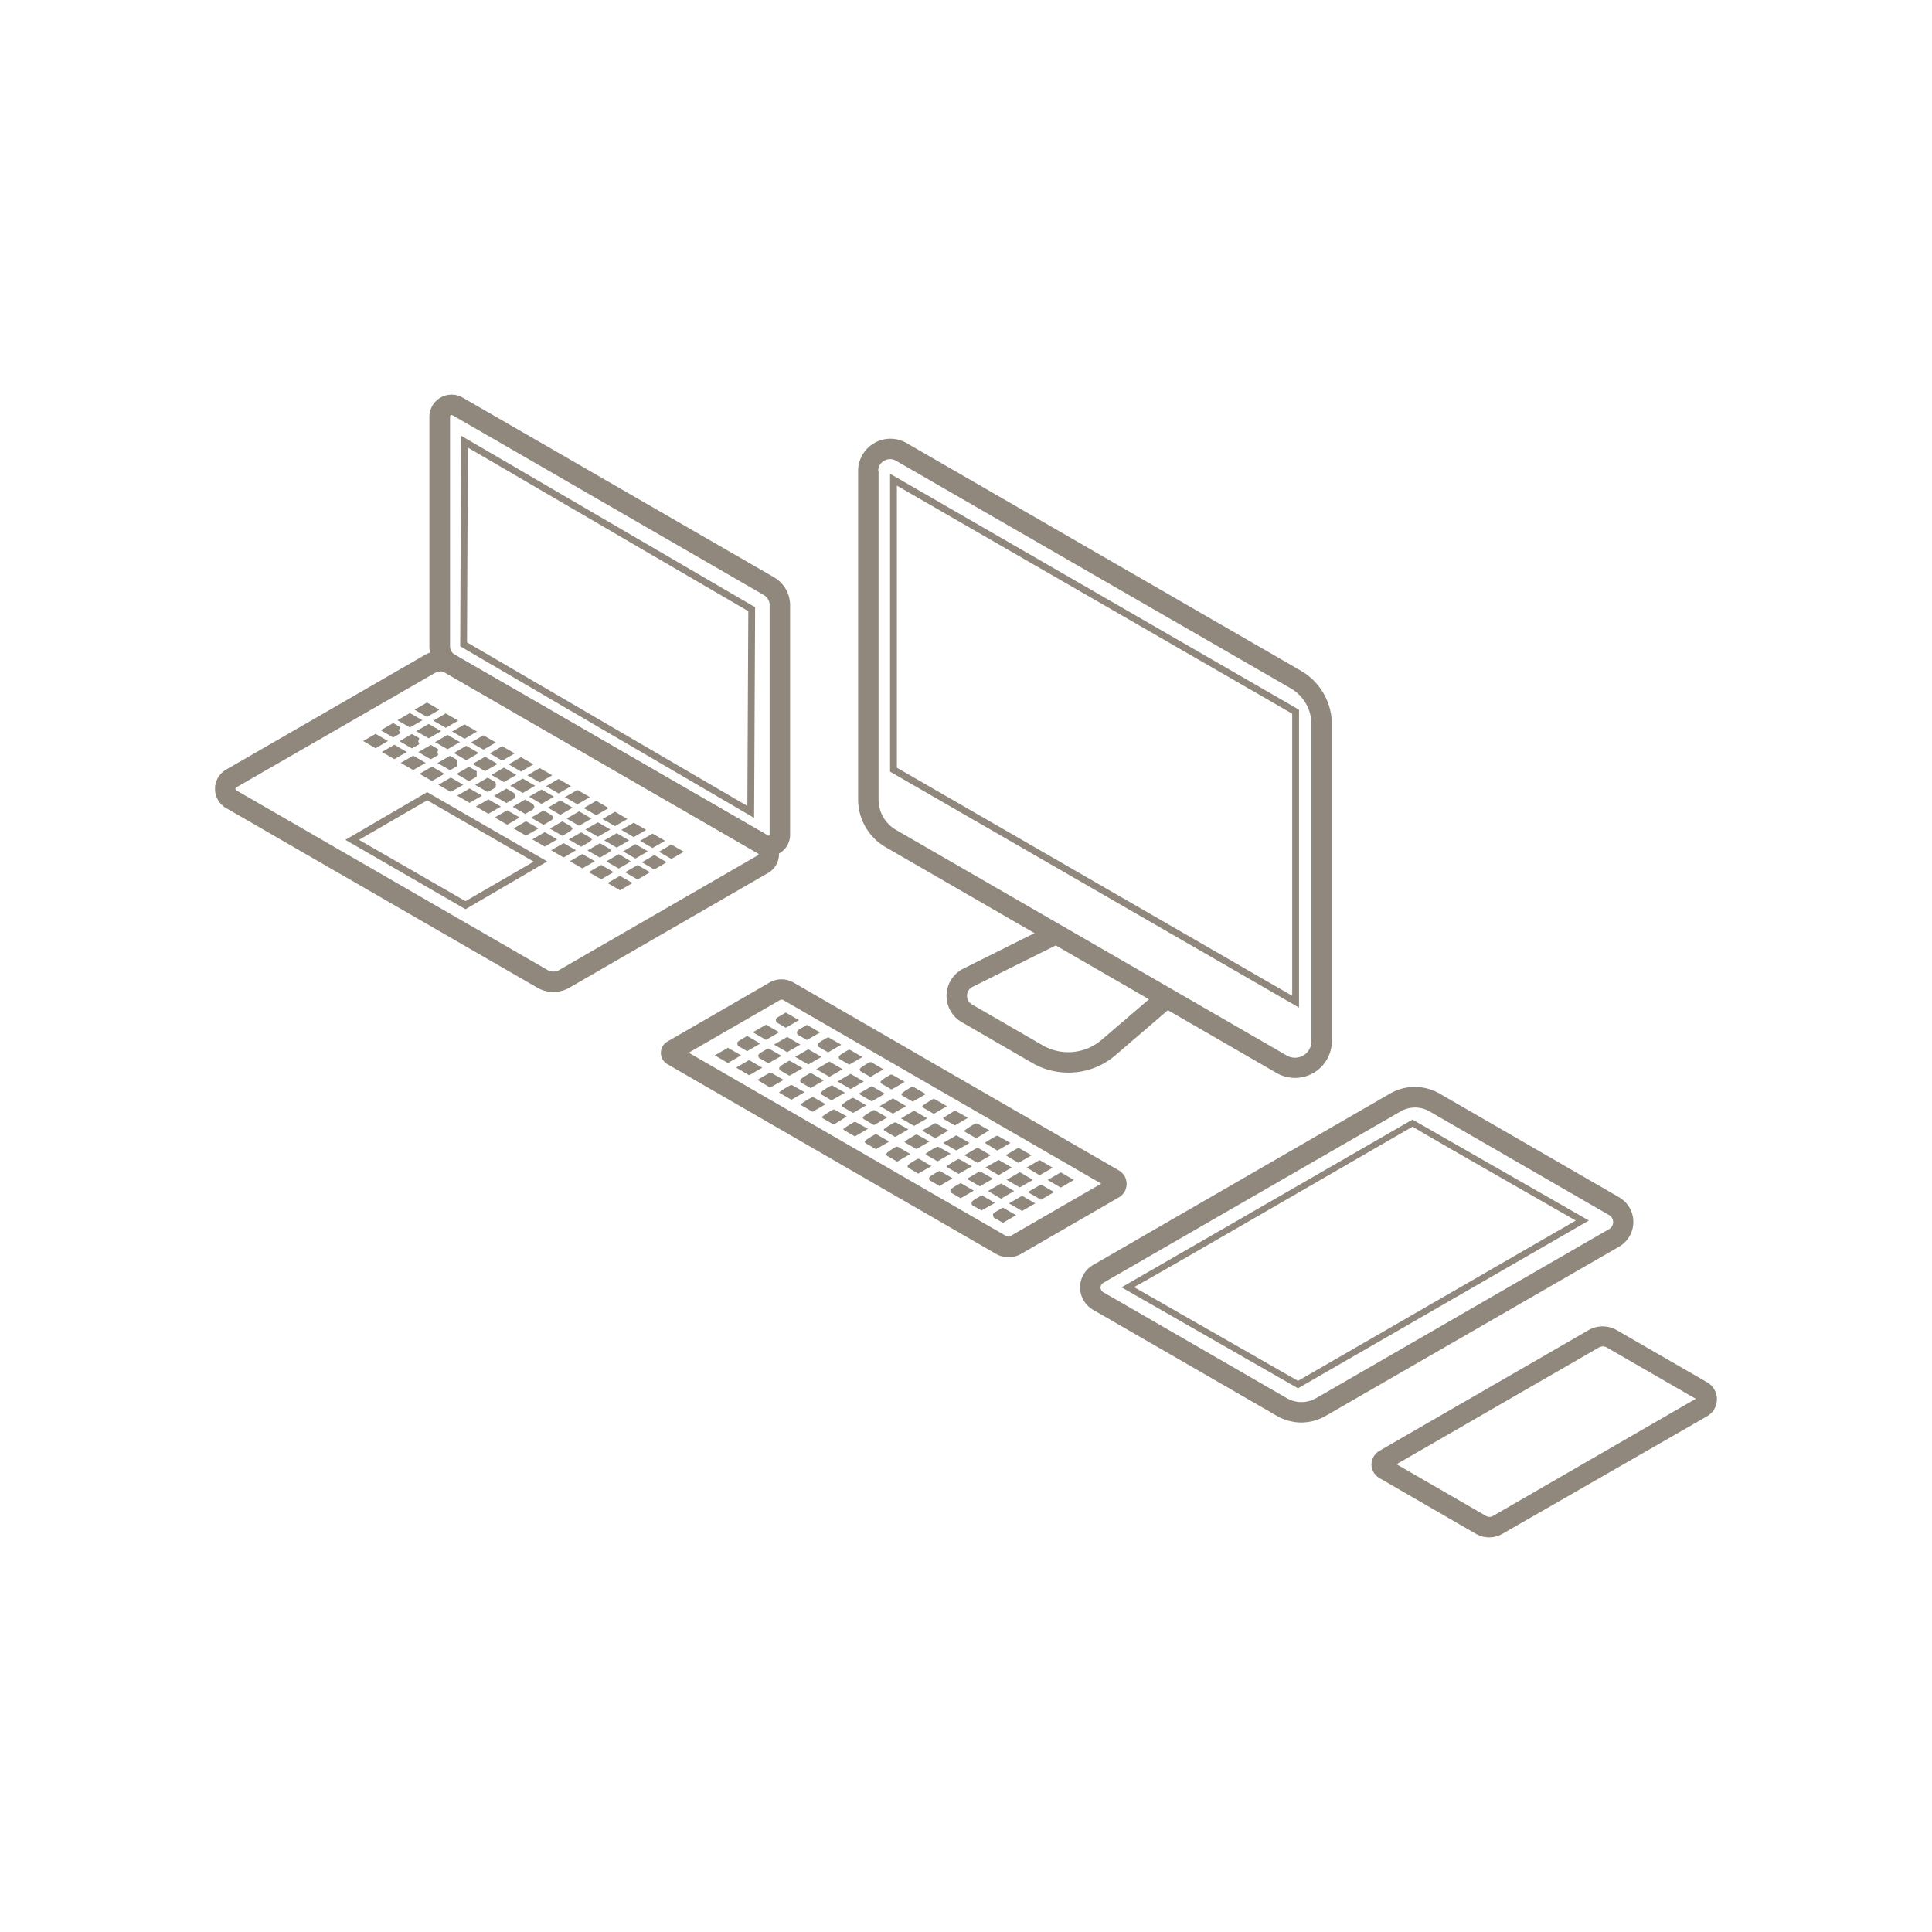 <svg xmlns="http://www.w3.org/2000/svg" viewBox="0 0 283.46 283.46"><defs><style>.cls-1{fill:#90887d;}</style></defs><g id="Remote_Telematics" data-name="Remote Telematics"><path class="cls-1" d="M190,158.15a5.41,5.41,0,0,1-2.71-.73l-57.33-33.11a8.11,8.11,0,0,1-4.06-7V69.11A4.74,4.74,0,0,1,133,65l57.87,33.41a9.11,9.11,0,0,1,4.54,7.87v46.45a5.42,5.42,0,0,1-5.41,5.42Zm-61.1-89v48.17a5.14,5.14,0,0,0,2.56,4.44l57.33,33.1a2.41,2.41,0,0,0,3.62-2.09V106.28a6.11,6.11,0,0,0-3-5.27L131.46,67.6a1.72,1.72,0,0,0-1.74,0,1.69,1.69,0,0,0-.87,1.51Z"/><path class="cls-1" d="M190.59,147.83l-60-34.61V69.51l60,34.62Zm-59-35.19,58,33.46V104.71l-58-33.46Z"/><path class="cls-1" d="M156.72,157.37a10.48,10.48,0,0,1-5.24-1.4l-10.37-6a4.46,4.46,0,0,1,.24-7.86l12.93-6.45,1.34,2.69-12.93,6.44a1.47,1.47,0,0,0-.08,2.58l10.37,6a7.52,7.52,0,0,0,8.64-.8l8.54-7.32,2,2.27-8.54,7.33A10.51,10.51,0,0,1,156.72,157.37Z"/><path class="cls-1" d="M190.94,208.71a7.26,7.26,0,0,1-3.64-1l-26.93-15.54a3.79,3.79,0,0,1,0-6.57l43.57-25.15a7.26,7.26,0,0,1,7.27,0l26.34,15.21a4.19,4.19,0,0,1,0,7.25l-43,24.8A7.32,7.32,0,0,1,190.94,208.71Zm-29.07-20.49a.79.79,0,0,0,0,1.37l26.93,15.55a4.32,4.32,0,0,0,4.29,0l43-24.81a1.19,1.19,0,0,0,0-2.05l-26.34-15.21a4.26,4.26,0,0,0-4.27,0Z"/><path class="cls-1" d="M190.44,203.69l-25.89-14.82.72-.41L207,164.4l.23-.14.24.14,24.94,14.27.71.4Zm-24.06-14.85,24.06,13.76,40.75-23.52c-17.73-10.15-22.59-12.93-23.94-13.78-.92.54-4.7,2.73-20.67,11.95C173,185.11,168.15,187.89,166.38,188.84Z"/><path class="cls-1" d="M147.94,184.45a3.58,3.58,0,0,1-1.82-.49L97.91,156.13a1.92,1.92,0,0,1,0-3.31l15-8.67a3.53,3.53,0,0,1,3.5,0l47.71,27.55a2.29,2.29,0,0,1,0,4L149.75,184A3.54,3.54,0,0,1,147.94,184.45Zm-46.89-30,46.57,26.9a.64.64,0,0,0,.63,0l13.32-7.69-46.64-26.93a.5.5,0,0,0-.5,0Zm-1.64.95Z"/><path class="cls-1" d="M115.29,150.79l-1.36-.79-.06-.2c-.1-.37-.1-.37,1.17-1.1l.25-.14,1.93,1.11Z"/><path class="cls-1" d="M118.16,150.5l.25-.13,1.91,1.11-1.93,1.11-1.39-.8-.06-.19C116.84,151.25,117,151.17,118.16,150.5Z"/><path class="cls-1" d="M121.28,152.29l.25-.1,1.9,1.09-1.94,1.12-1.41-.82-.08-.19C119.92,153.08,120.21,152.91,121.28,152.29Z"/><path class="cls-1" d="M124.4,154.08l.25-.08,1.88,1.09-1.93,1.11-1.45-.83-.09-.19C123,154.9,123.43,154.64,124.4,154.08Z"/><path class="cls-1" d="M127.53,155.87l.24-.06,1.86,1.08L127.7,158l-1.47-.84-.1-.18C126.06,156.72,126.65,156.38,127.53,155.87Z"/><path class="cls-1" d="M130.65,157.67l.24,0,1.85,1.06-1.94,1.12-1.49-.87-.12-.17C129.13,158.54,129.87,158.12,130.65,157.67Z"/><path class="cls-1" d="M133.77,159.46l.23,0,1.84,1.06-1.93,1.11-1.53-.88-.13-.16C132.2,160.37,133.09,159.85,133.77,159.46Z"/><path class="cls-1" d="M136.89,161.25h.23l1.82,1.05L137,163.42l-1.55-.9-.14-.16C135.27,162.19,136.31,161.59,136.89,161.25Z"/><path class="cls-1" d="M140,163l.22,0,1.8,1-1.93,1.12-1.58-.91-.15-.16C138.34,164,139.53,163.32,140,163Z"/><path class="cls-1" d="M143.14,164.84l.22,0,1.79,1L143.22,167l-1.61-.92-.17-.15A9.23,9.23,0,0,1,143.14,164.84Z"/><path class="cls-1" d="M146.26,166.63l.22.06,1.77,1-1.93,1.12-1.63-1-.18-.14A14.82,14.82,0,0,1,146.26,166.63Z"/><path class="cls-1" d="M149.38,168.42l.22.08,1.75,1-1.93,1.12-1.66-1-.19-.14C147.55,169.48,149.19,168.53,149.38,168.42Z"/><path class="cls-1" d="M152.51,170.21l.21.11,1.74,1-1.93,1.11-1.69-1-.21-.13S152.41,170.27,152.51,170.21Z"/><polygon class="cls-1" points="155.63 174.24 153.7 173.12 155.63 172.01 157.56 173.12 155.63 174.24"/><polygon class="cls-1" points="112.39 152.57 110.45 151.45 112.39 150.34 114.32 151.45 112.39 152.57"/><polygon class="cls-1" points="115.49 154.37 113.56 153.26 115.49 152.14 117.42 153.26 115.49 154.37"/><polygon class="cls-1" points="118.59 156.18 116.66 155.06 118.59 153.95 120.52 155.06 118.59 156.18"/><polygon class="cls-1" points="121.69 157.98 119.76 156.87 121.69 155.75 123.63 156.87 121.69 157.98"/><polygon class="cls-1" points="124.8 159.78 122.87 158.67 124.8 157.55 126.73 158.67 124.8 159.78"/><polygon class="cls-1" points="127.9 161.59 125.97 160.47 127.9 159.36 129.83 160.47 127.9 161.59"/><polygon class="cls-1" points="131 163.39 129.07 162.28 131 161.16 132.94 162.28 131 163.39"/><polygon class="cls-1" points="134.11 165.19 132.18 164.08 134.11 162.96 136.04 164.08 134.11 165.19"/><polygon class="cls-1" points="137.21 167 135.28 165.88 137.21 164.77 139.14 165.88 137.21 167"/><polygon class="cls-1" points="140.31 168.8 138.38 167.69 140.31 166.57 142.25 167.69 140.31 168.8"/><polygon class="cls-1" points="143.42 170.61 141.49 169.49 143.42 168.38 145.35 169.49 143.42 170.61"/><polygon class="cls-1" points="146.52 172.41 144.59 171.29 146.52 170.18 148.45 171.29 146.52 172.41"/><polygon class="cls-1" points="149.62 174.21 147.69 173.1 149.62 171.98 151.56 173.1 149.62 174.21"/><polygon class="cls-1" points="152.73 176.02 150.79 174.9 152.73 173.79 154.66 174.9 152.73 176.02"/><path class="cls-1" d="M109.62,154.22l-1.36-.78-.05-.2c-.1-.37-.1-.37,1.16-1.1l.25-.15,1.93,1.12Z"/><path class="cls-1" d="M112.49,153.93l.25-.12,1.92,1.1L112.73,156l-1.39-.8-.07-.2C111.18,154.69,111.33,154.6,112.49,153.93Z"/><path class="cls-1" d="M115.62,155.72l.24-.1,1.9,1.1-1.93,1.11-1.42-.82-.08-.18C114.25,156.51,114.55,156.34,115.62,155.72Z"/><path class="cls-1" d="M118.74,157.51l.24-.08,1.88,1.09-1.93,1.12-1.44-.84-.09-.18C117.32,158.33,117.77,158.08,118.74,157.51Z"/><path class="cls-1" d="M121.86,159.31l.24-.06,1.87,1.07L122,161.44l-1.47-.85-.1-.18C120.39,160.16,121,159.81,121.86,159.31Z"/><path class="cls-1" d="M125,161.1l.24,0,1.85,1.07-1.93,1.11-1.5-.86-.12-.17C123.46,162,124.21,161.55,125,161.1Z"/><path class="cls-1" d="M128.11,162.89l.23,0,1.83,1.06-1.93,1.12-1.52-.88-.13-.17C126.53,163.8,127.43,163.29,128.11,162.89Z"/><path class="cls-1" d="M131.23,164.69h.23l1.82,1-1.94,1.12-1.55-.9-.14-.16C129.61,165.62,130.65,165,131.23,164.69Z"/><path class="cls-1" d="M134.35,166.48l.23,0,1.8,1-1.93,1.11-1.58-.91-.16-.15C132.68,167.45,133.87,166.76,134.35,166.48Z"/><path class="cls-1" d="M137.47,168.27l.23,0,1.78,1-1.93,1.12-1.61-.93-.16-.15A9.63,9.63,0,0,1,137.47,168.27Z"/><path class="cls-1" d="M140.6,170.06l.22.06,1.77,1-1.94,1.11-1.63-.94-.18-.14A13.75,13.75,0,0,1,140.6,170.06Z"/><path class="cls-1" d="M143.72,171.86l.22.08,1.75,1-1.93,1.11-1.66-.95-.2-.14C141.89,172.91,143.52,172,143.72,171.86Z"/><path class="cls-1" d="M146.84,173.65l.22.1,1.73,1-1.93,1.12-1.69-1-.2-.13S146.74,173.7,146.84,173.65Z"/><polygon class="cls-1" points="149.96 177.67 148.03 176.56 149.96 175.44 151.89 176.56 149.96 177.67"/><polygon class="cls-1" points="106.8 155.96 104.87 154.84 106.8 153.73 108.73 154.84 106.8 155.96"/><path class="cls-1" d="M109.89,155.54l.21.11,1.74,1-1.93,1.11-1.69-1-.21-.13S109.79,155.6,109.89,155.54Z"/><path class="cls-1" d="M113,157.36l.22.08,1.75,1L113,159.57l-1.66-1-.2-.14C111.14,158.41,112.78,157.47,113,157.36Z"/><path class="cls-1" d="M116.05,159.17l.23.07,1.76,1-1.93,1.11-1.63-.94-.18-.14A14.27,14.27,0,0,1,116.05,159.17Z"/><path class="cls-1" d="M119.14,161l.22,0,1.79,1-1.93,1.11-1.61-.92-.17-.15A9.23,9.23,0,0,1,119.14,161Z"/><path class="cls-1" d="M122.22,162.8l.23,0,1.8,1L122.32,165l-1.58-.91-.16-.16C120.55,163.77,121.74,163.08,122.22,162.8Z"/><path class="cls-1" d="M125.31,164.62h.23l1.81,1-1.93,1.11-1.55-.89-.14-.16C123.68,165.56,124.72,165,125.31,164.62Z"/><path class="cls-1" d="M128.39,166.43l.23,0,1.84,1.06-1.94,1.12-1.52-.88-.13-.17C126.82,167.34,127.71,166.83,128.39,166.43Z"/><path class="cls-1" d="M131.47,168.25l.24,0,1.85,1.06-1.93,1.12-1.5-.86-.12-.18C130,169.13,130.7,168.7,131.47,168.25Z"/><path class="cls-1" d="M134.56,170.06l.24-.06,1.86,1.08-1.93,1.11-1.47-.85-.1-.17C133.09,170.91,133.68,170.57,134.56,170.06Z"/><path class="cls-1" d="M137.64,171.88l.24-.09,1.89,1.09L137.83,174l-1.44-.84-.09-.18C136.22,172.7,136.67,172.44,137.64,171.88Z"/><path class="cls-1" d="M140.73,173.69l.24-.1,1.9,1.1-1.93,1.11-1.42-.82-.08-.19C139.36,174.48,139.66,174.31,140.73,173.69Z"/><path class="cls-1" d="M143.81,175.51l.25-.13,1.91,1.11L144,177.6l-1.39-.8-.06-.19C142.49,176.27,142.64,176.18,143.81,175.51Z"/><path class="cls-1" d="M147.14,179.41l-1.36-.79-.05-.2c-.1-.37-.1-.37,1.16-1.1l.25-.14,1.94,1.11Z"/><path class="cls-1" d="M81.18,145.54a4.68,4.68,0,0,1-2.35-.63L33.17,118.56a3.26,3.26,0,0,1,0-5.64L62.32,96.1a4.46,4.46,0,0,1,4.47,0l45.92,26.51a3.15,3.15,0,0,1,0,5.46h0L83.54,144.91A4.72,4.72,0,0,1,81.18,145.54Zm-16.62-47a1.48,1.48,0,0,0-.74.19L34.67,115.52a.26.26,0,0,0,0,.44l45.66,26.36a1.74,1.74,0,0,0,1.71,0l29.17-16.84h0a.15.15,0,0,0,.08-.14.12.12,0,0,0-.08-.13L65.29,98.69A1.47,1.47,0,0,0,64.56,98.5Z"/><path class="cls-1" d="M112.77,125.63a3.24,3.24,0,0,1-1.58-.43L65.27,98.68A4.45,4.45,0,0,1,63,94.82V61.16a3.26,3.26,0,0,1,4.89-2.82L113.57,84.7a4.74,4.74,0,0,1,2.35,4.08v33.69a3.12,3.12,0,0,1-1.58,2.73A3.24,3.24,0,0,1,112.77,125.63ZM66.29,60.9a.22.22,0,0,0-.13,0,.25.25,0,0,0-.13.22V94.82a1.46,1.46,0,0,0,.73,1.26l45.92,26.52a.17.17,0,0,0,.16,0,.14.14,0,0,0,.08-.13V88.78a1.72,1.72,0,0,0-.85-1.48L66.42,60.94A.24.24,0,0,0,66.29,60.9Z"/><path class="cls-1" d="M110.64,120,67.52,94.82l.13-30.89,43.14,25.16ZM68.52,94.25l41.13,24,.14-28.58-41.15-24Z"/><path class="cls-1" d="M68.3,133.4,50.67,123.22l12-7,17.62,10.17ZM52.67,123.22l15.63,9,10-5.8-15.62-9Z"/><polygon class="cls-1" points="90.96 130.62 89.13 129.56 90.96 128.51 92.79 129.56 90.96 130.62"/><polygon class="cls-1" points="88.2 129.01 86.37 127.96 88.2 126.9 90.03 127.96 88.2 129.01"/><polygon class="cls-1" points="85.44 127.41 83.61 126.36 85.44 125.3 87.27 126.36 85.44 127.41"/><polygon class="cls-1" points="82.69 125.81 80.86 124.75 82.69 123.7 84.51 124.75 82.69 125.81"/><polygon class="cls-1" points="79.93 124.21 78.1 123.15 79.93 122.09 81.75 123.15 79.93 124.21"/><polygon class="cls-1" points="77.17 122.6 75.34 121.55 77.17 120.49 79 121.55 77.17 122.6"/><polygon class="cls-1" points="74.41 121 72.58 119.94 74.41 118.89 76.24 119.94 74.41 121"/><polygon class="cls-1" points="71.65 119.4 69.82 118.34 71.65 117.29 73.48 118.34 71.65 119.4"/><polygon class="cls-1" points="68.89 117.79 67.07 116.74 68.89 115.68 70.72 116.74 68.89 117.79"/><polygon class="cls-1" points="66.14 116.19 64.31 115.14 66.14 114.08 67.97 115.14 66.14 116.19"/><polygon class="cls-1" points="63.38 114.59 61.55 113.53 63.38 112.48 65.21 113.53 63.38 114.59"/><polygon class="cls-1" points="60.62 112.98 58.79 111.93 60.62 110.87 62.45 111.93 60.62 112.98"/><polygon class="cls-1" points="57.86 111.38 56.03 110.33 57.86 109.27 59.69 110.33 57.86 111.38"/><polygon class="cls-1" points="55.1 109.78 53.28 108.72 55.1 107.67 56.93 108.72 55.1 109.78"/><polygon class="cls-1" points="93.54 129.04 91.71 127.98 93.54 126.92 95.37 127.98 93.54 129.04"/><polygon class="cls-1" points="90.78 125.32 92.03 126.05 92.03 126.05 92.53 126.38 92.04 126.71 90.78 127.43 88.95 126.38 90.78 125.32"/><polygon class="cls-1" points="88.02 123.72 89.26 124.43 89.26 124.43 89.7 124.78 89.27 125.11 88.02 125.83 86.19 124.78 88.02 123.72"/><polygon class="cls-1" points="85.26 122.12 86.48 122.82 86.49 122.82 86.86 123.17 86.49 123.52 85.26 124.23 83.44 123.17 85.26 122.12"/><polygon class="cls-1" points="82.5 120.51 83.71 121.21 83.72 121.21 84.03 121.57 83.72 121.92 82.5 122.63 80.68 121.57 82.5 120.51"/><polygon class="cls-1" points="79.75 118.91 80.94 119.6 80.94 119.6 81.19 119.97 80.94 120.33 79.75 121.02 77.92 119.97 79.75 118.91"/><polygon class="cls-1" points="77.05 117.31 78.22 117.99 78.23 117.99 78.41 118.36 78.23 118.74 77.05 119.42 75.22 118.36 77.05 117.31"/><polygon class="cls-1" points="74.3 115.7 75.46 116.38 75.46 116.38 75.59 116.76 75.47 117.14 74.3 117.82 72.47 116.76 74.3 115.7"/><polygon class="cls-1" points="71.55 114.1 72.7 114.76 72.7 114.77 72.76 115.16 72.7 115.55 71.55 116.21 69.72 115.16 71.55 114.1"/><polygon class="cls-1" points="68.8 112.5 69.93 113.15 69.94 113.16 69.94 113.55 69.94 113.95 68.8 114.61 66.97 113.55 68.8 112.5"/><polygon class="cls-1" points="66.02 110.89 67.14 111.54 67.14 111.54 67.08 111.95 67.14 112.36 66.02 113.01 64.19 111.95 66.02 110.89"/><polygon class="cls-1" points="63.2 109.29 64.3 109.93 64.31 109.93 64.18 110.35 64.3 110.77 63.2 111.4 61.37 110.35 63.2 109.29"/><polygon class="cls-1" points="60.44 107.69 61.53 108.32 61.53 108.32 61.35 108.75 61.53 109.17 60.44 109.8 58.61 108.75 60.44 107.69"/><polygon class="cls-1" points="57.68 108.2 55.86 107.14 57.68 106.09 58.76 106.7 58.76 106.71 58.51 107.14 58.76 107.58 57.68 108.2"/><polygon class="cls-1" points="95.99 127.57 94.17 126.51 95.99 125.45 97.82 126.51 95.99 127.57"/><polygon class="cls-1" points="93.23 125.96 91.41 124.91 93.23 123.85 95.06 124.91 93.23 125.96"/><polygon class="cls-1" points="90.48 124.36 88.65 123.3 90.48 122.25 92.31 123.3 90.48 124.36"/><polygon class="cls-1" points="87.72 122.76 85.89 121.7 87.72 120.65 89.55 121.7 87.72 122.76"/><polygon class="cls-1" points="84.96 121.15 83.13 120.1 84.96 119.04 86.79 120.1 84.96 121.15"/><polygon class="cls-1" points="82.2 119.55 80.38 118.5 82.2 117.44 84.03 118.5 82.2 119.55"/><polygon class="cls-1" points="79.45 117.95 77.62 116.89 79.45 115.84 81.28 116.89 79.45 117.95"/><polygon class="cls-1" points="76.69 116.34 74.86 115.29 76.69 114.23 78.52 115.29 76.69 116.34"/><polygon class="cls-1" points="73.93 114.74 72.1 113.69 73.93 112.63 75.76 113.69 73.93 114.74"/><polygon class="cls-1" points="71.17 113.14 69.34 112.08 71.17 111.03 73 112.08 71.17 113.14"/><polygon class="cls-1" points="68.41 111.54 66.58 110.48 68.41 109.42 70.24 110.48 68.41 111.54"/><polygon class="cls-1" points="65.66 109.93 63.83 108.88 65.66 107.82 67.48 108.88 65.66 109.93"/><polygon class="cls-1" points="62.9 108.33 61.07 107.27 62.9 106.22 64.73 107.27 62.9 108.33"/><polygon class="cls-1" points="60.14 106.73 58.31 105.67 60.14 104.62 61.97 105.67 60.14 106.73"/><polygon class="cls-1" points="98.5 126.02 96.67 124.97 98.5 123.91 100.33 124.97 98.5 126.02"/><polygon class="cls-1" points="95.74 124.42 93.91 123.36 95.74 122.31 97.57 123.36 95.74 124.42"/><polygon class="cls-1" points="92.98 122.82 91.16 121.76 92.98 120.71 94.81 121.76 92.98 122.82"/><polygon class="cls-1" points="90.22 121.21 88.4 120.16 90.23 119.1 92.05 120.16 90.22 121.21"/><polygon class="cls-1" points="87.47 119.61 85.64 118.56 87.47 117.5 89.3 118.56 87.47 119.61"/><polygon class="cls-1" points="84.71 118.01 82.88 116.95 84.71 115.9 86.54 116.95 84.71 118.01"/><polygon class="cls-1" points="81.95 116.41 80.12 115.35 81.95 114.29 83.78 115.35 81.95 116.41"/><polygon class="cls-1" points="79.19 114.8 77.37 113.75 79.19 112.69 81.02 113.75 79.19 114.8"/><polygon class="cls-1" points="76.44 113.2 74.61 112.14 76.44 111.09 78.26 112.14 76.44 113.2"/><polygon class="cls-1" points="73.68 111.6 71.85 110.54 73.68 109.48 75.51 110.54 73.68 111.6"/><polygon class="cls-1" points="70.92 109.99 69.09 108.94 70.92 107.88 72.75 108.94 70.92 109.99"/><polygon class="cls-1" points="68.16 108.39 66.33 107.33 68.16 106.28 69.99 107.33 68.16 108.39"/><polygon class="cls-1" points="65.4 106.79 63.58 105.73 65.4 104.67 67.23 105.73 65.4 106.79"/><polygon class="cls-1" points="62.65 105.19 60.82 104.13 62.65 103.07 64.47 104.13 62.65 105.19"/><path class="cls-1" d="M218.54,225.56a4,4,0,0,1-2-.52l-14.15-8.18a2.34,2.34,0,0,1-1.17-2,2.36,2.36,0,0,1,1.17-2l30.67-17.7a4.16,4.16,0,0,1,4.15,0l13.24,7.64a2.88,2.88,0,0,1,0,5L220.5,225A3.94,3.94,0,0,1,218.54,225.56ZM204.9,214.83l13.17,7.61a1,1,0,0,0,.93,0l29.8-17.21-13.06-7.53a1.13,1.13,0,0,0-1.15,0Z"/></g></svg>